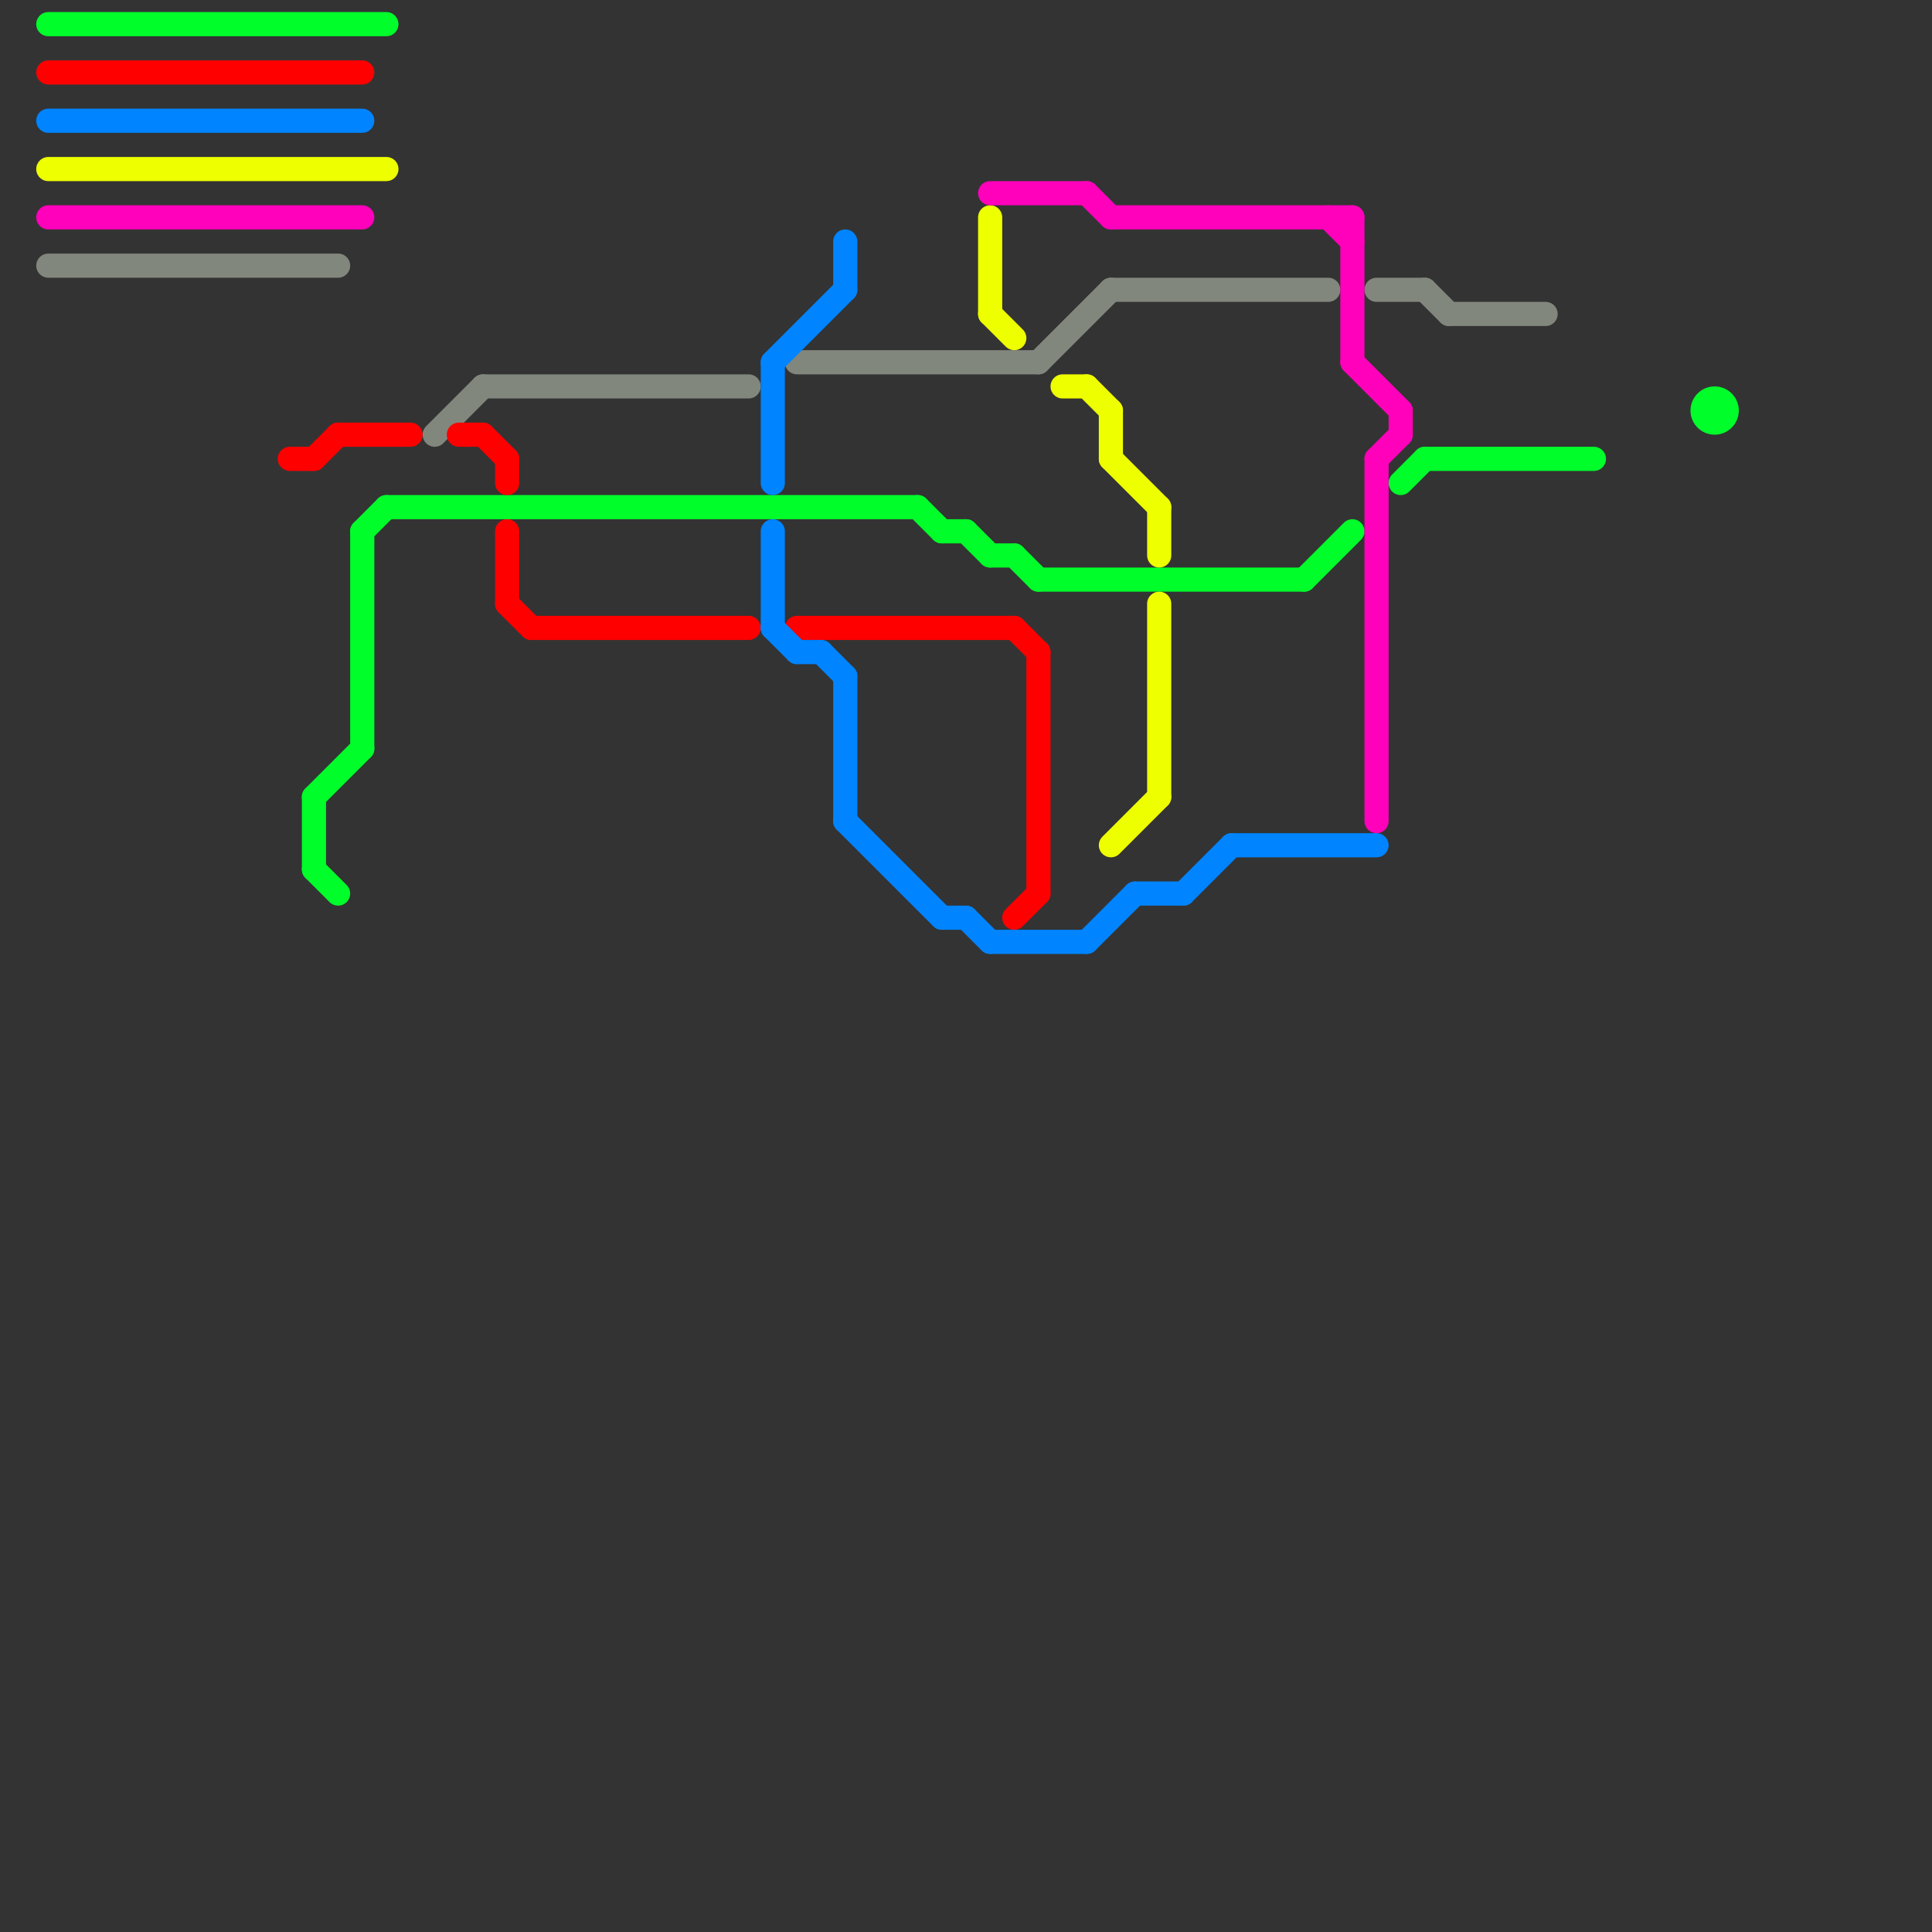 
<svg version="1.1" xmlns="http://www.w3.org/2000/svg" viewBox="0 0 80 80">
<rect x="0" y="0" width="80" height="80" fill="#333333" stroke="none"/>
<style>text { font: 1px Helvetica; font-weight: 600; white-space: pre; dominant-baseline: central; } line { stroke-width: 1; fill: none; stroke-linecap: round; stroke-linejoin: round; } .c0 { stroke: #00ff2a } .c1 { stroke: #81877d } .c2 { stroke: #ff0000 } .c3 { stroke: #0084ff } .c4 { stroke: #eeff00 } .c5 { stroke: #ff00bb }</style><defs><g id="wm-xf"><circle r="1.2" fill="#000"/><circle r="0.9" fill="#fff"/><circle r="0.6" fill="#000"/><circle r="0.3" fill="#fff"/></g><g id="wm"><circle r="0.6" fill="#000"/><circle r="0.3" fill="#fff"/></g></defs><line class="c0" x1="39" y1="22" x2="40" y2="22"/><line class="c0" x1="13" y1="33" x2="13" y2="36"/><line class="c0" x1="54" y1="24" x2="56" y2="22"/><line class="c0" x1="38" y1="21" x2="39" y2="22"/><line class="c0" x1="13" y1="33" x2="15" y2="31"/><line class="c0" x1="15" y1="22" x2="16" y2="21"/><line class="c0" x1="43" y1="24" x2="54" y2="24"/><line class="c0" x1="58" y1="20" x2="59" y2="19"/><line class="c0" x1="2" y1="1" x2="16" y2="1"/><line class="c0" x1="42" y1="23" x2="43" y2="24"/><line class="c0" x1="15" y1="22" x2="15" y2="31"/><line class="c0" x1="41" y1="23" x2="42" y2="23"/><line class="c0" x1="59" y1="19" x2="66" y2="19"/><line class="c0" x1="16" y1="21" x2="38" y2="21"/><line class="c0" x1="40" y1="22" x2="41" y2="23"/><line class="c0" x1="13" y1="36" x2="14" y2="37"/><circle cx="71" cy="17" r="1" fill="#00ff2a" /><line class="c1" x1="20" y1="16" x2="31" y2="16"/><line class="c1" x1="33" y1="15" x2="43" y2="15"/><line class="c1" x1="59" y1="12" x2="60" y2="13"/><line class="c1" x1="60" y1="13" x2="64" y2="13"/><line class="c1" x1="57" y1="12" x2="59" y2="12"/><line class="c1" x1="46" y1="12" x2="55" y2="12"/><line class="c1" x1="18" y1="18" x2="20" y2="16"/><line class="c1" x1="2" y1="11" x2="14" y2="11"/><line class="c1" x1="43" y1="15" x2="46" y2="12"/><line class="c2" x1="19" y1="18" x2="20" y2="18"/><line class="c2" x1="22" y1="26" x2="31" y2="26"/><line class="c2" x1="21" y1="25" x2="22" y2="26"/><line class="c2" x1="21" y1="22" x2="21" y2="25"/><line class="c2" x1="21" y1="19" x2="21" y2="20"/><line class="c2" x1="20" y1="18" x2="21" y2="19"/><line class="c2" x1="42" y1="26" x2="43" y2="27"/><line class="c2" x1="13" y1="19" x2="14" y2="18"/><line class="c2" x1="43" y1="27" x2="43" y2="37"/><line class="c2" x1="42" y1="38" x2="43" y2="37"/><line class="c2" x1="12" y1="19" x2="13" y2="19"/><line class="c2" x1="2" y1="3" x2="15" y2="3"/><line class="c2" x1="33" y1="26" x2="42" y2="26"/><line class="c2" x1="14" y1="18" x2="17" y2="18"/><line class="c3" x1="34" y1="27" x2="35" y2="28"/><line class="c3" x1="39" y1="38" x2="40" y2="38"/><line class="c3" x1="35" y1="34" x2="39" y2="38"/><line class="c3" x1="41" y1="39" x2="45" y2="39"/><line class="c3" x1="35" y1="28" x2="35" y2="34"/><line class="c3" x1="32" y1="26" x2="33" y2="27"/><line class="c3" x1="32" y1="15" x2="32" y2="20"/><line class="c3" x1="51" y1="35" x2="57" y2="35"/><line class="c3" x1="45" y1="39" x2="47" y2="37"/><line class="c3" x1="35" y1="10" x2="35" y2="12"/><line class="c3" x1="32" y1="15" x2="35" y2="12"/><line class="c3" x1="33" y1="27" x2="34" y2="27"/><line class="c3" x1="40" y1="38" x2="41" y2="39"/><line class="c3" x1="47" y1="37" x2="49" y2="37"/><line class="c3" x1="32" y1="22" x2="32" y2="26"/><line class="c3" x1="2" y1="5" x2="15" y2="5"/><line class="c3" x1="49" y1="37" x2="51" y2="35"/><line class="c4" x1="48" y1="25" x2="48" y2="33"/><line class="c4" x1="44" y1="16" x2="45" y2="16"/><line class="c4" x1="46" y1="19" x2="48" y2="21"/><line class="c4" x1="46" y1="17" x2="46" y2="19"/><line class="c4" x1="46" y1="35" x2="48" y2="33"/><line class="c4" x1="45" y1="16" x2="46" y2="17"/><line class="c4" x1="2" y1="7" x2="16" y2="7"/><line class="c4" x1="41" y1="9" x2="41" y2="13"/><line class="c4" x1="41" y1="13" x2="42" y2="14"/><line class="c4" x1="48" y1="21" x2="48" y2="23"/><line class="c5" x1="2" y1="9" x2="15" y2="9"/><line class="c5" x1="55" y1="9" x2="56" y2="10"/><line class="c5" x1="45" y1="8" x2="46" y2="9"/><line class="c5" x1="57" y1="19" x2="58" y2="18"/><line class="c5" x1="56" y1="9" x2="56" y2="15"/><line class="c5" x1="57" y1="19" x2="57" y2="34"/><line class="c5" x1="58" y1="17" x2="58" y2="18"/><line class="c5" x1="56" y1="15" x2="58" y2="17"/><line class="c5" x1="41" y1="8" x2="45" y2="8"/><line class="c5" x1="46" y1="9" x2="56" y2="9"/>
</svg>
